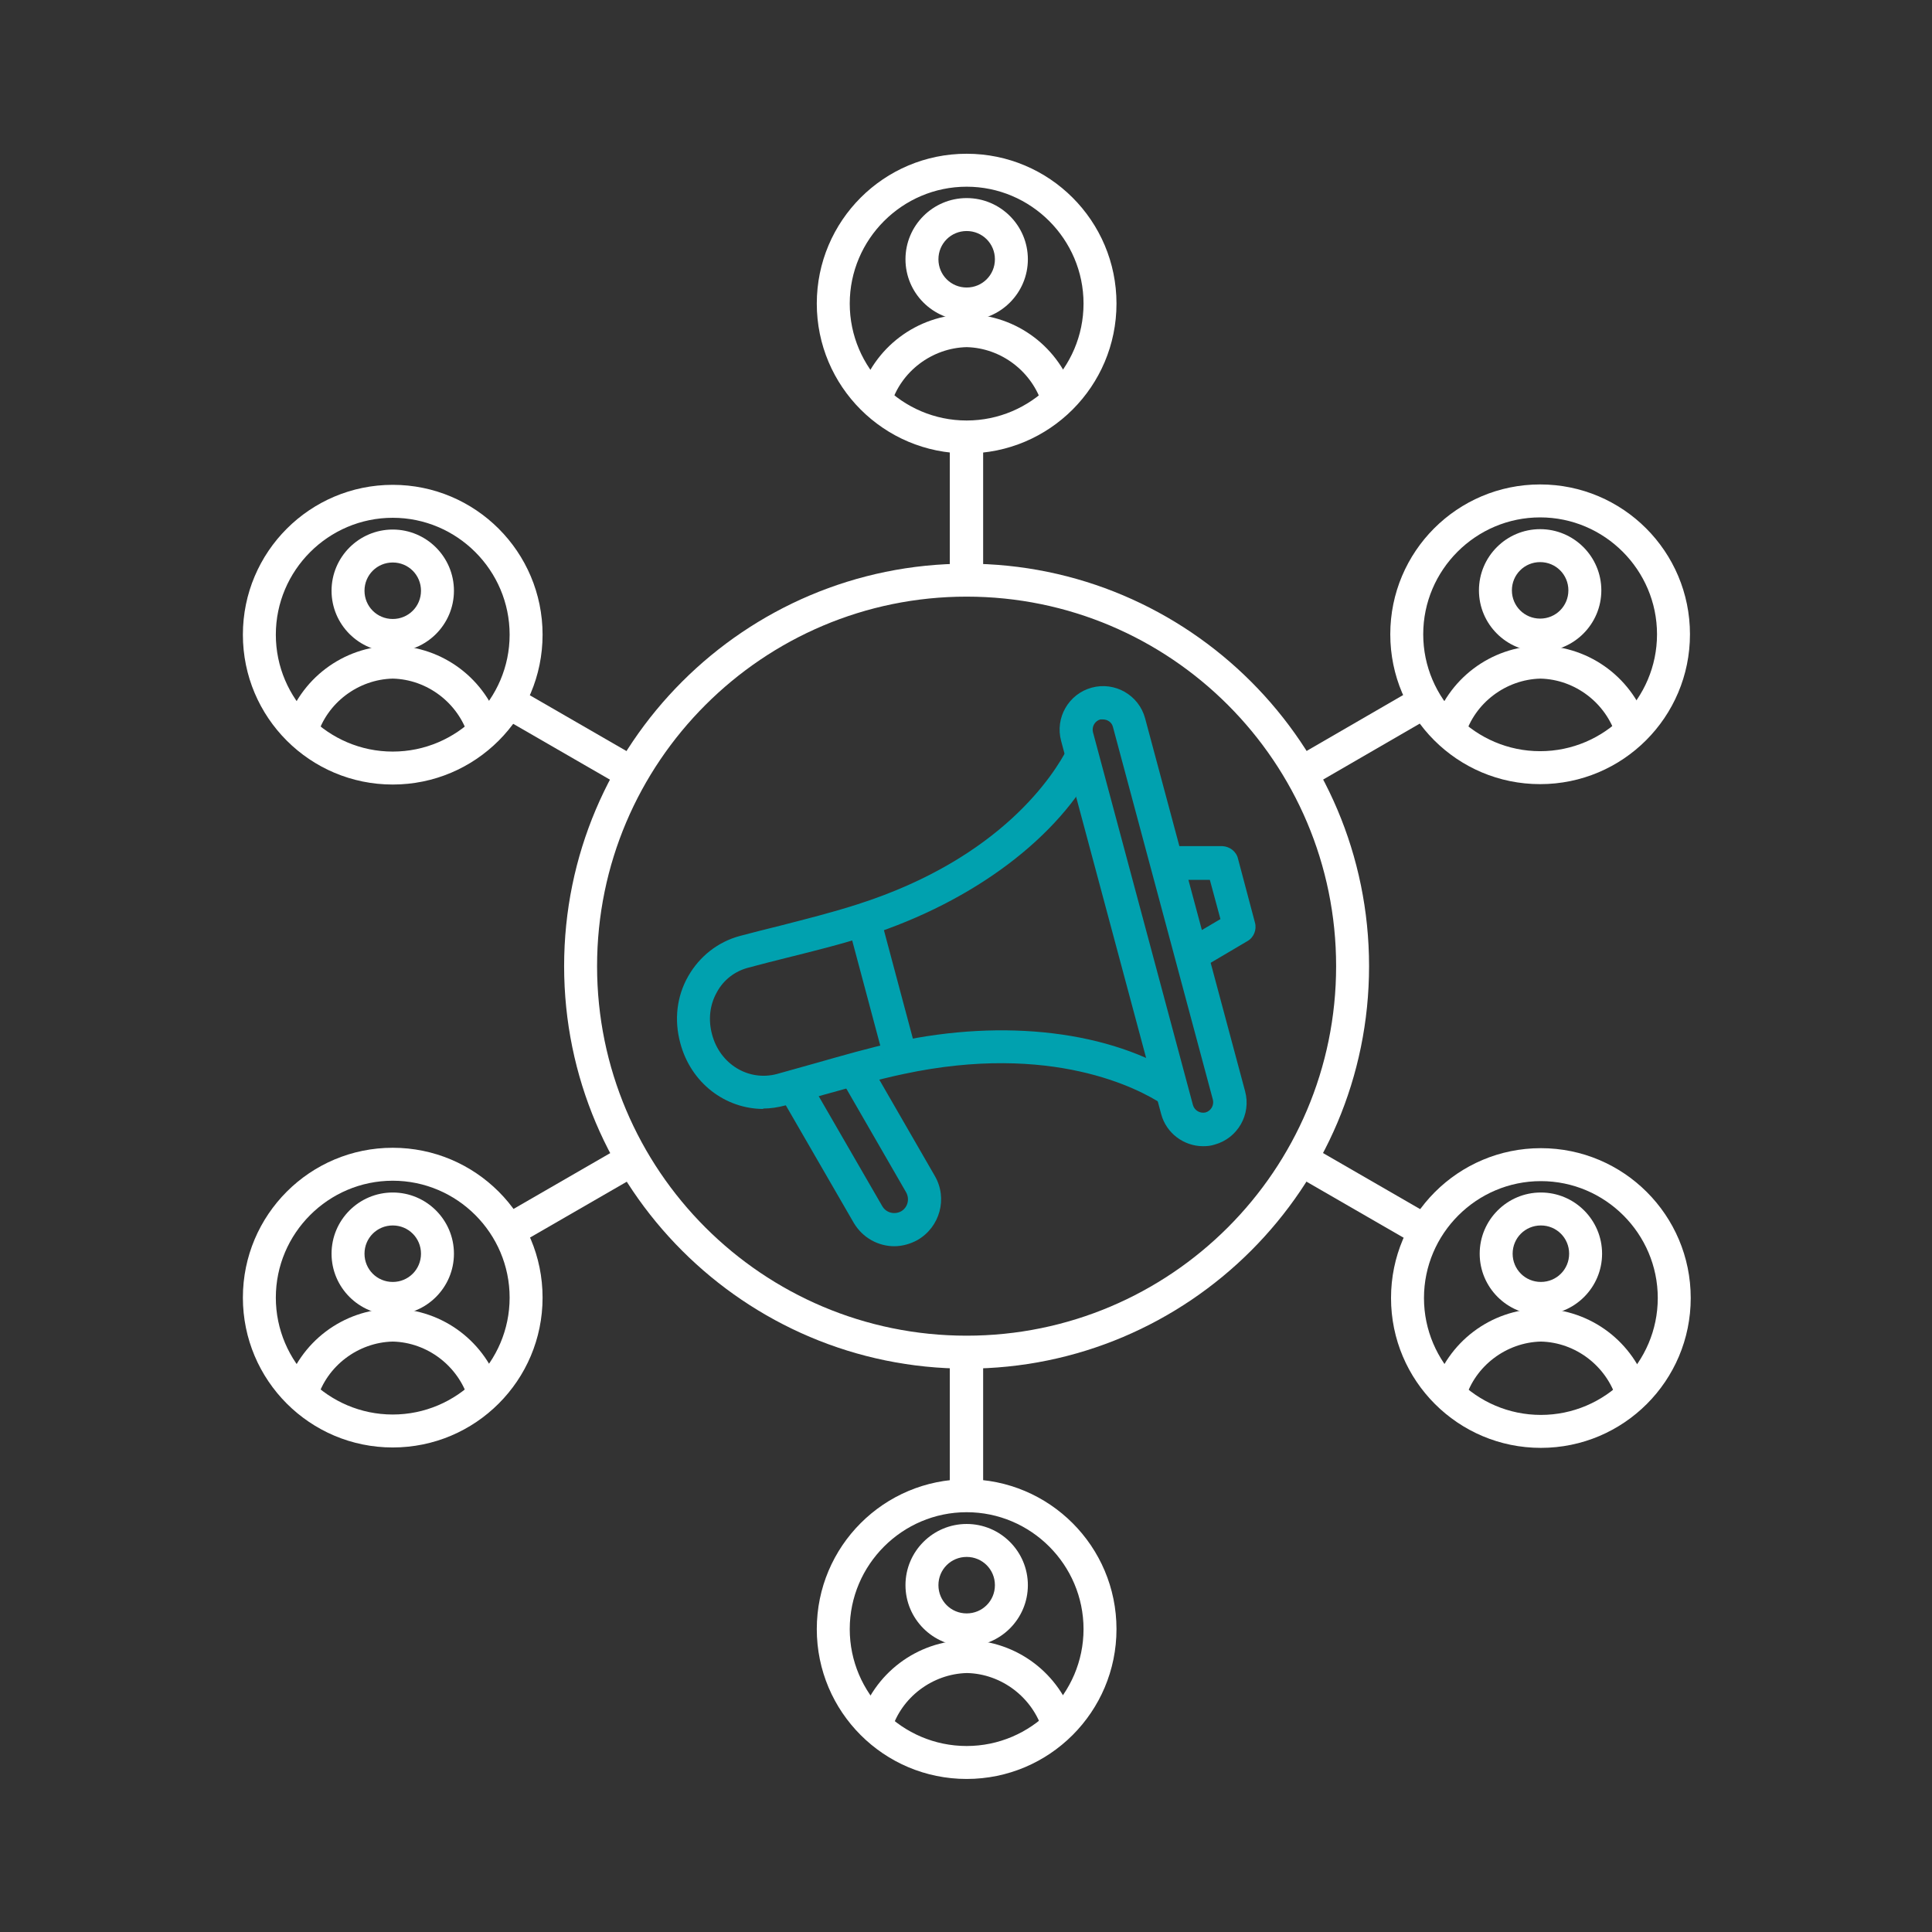 <svg width="251" height="251" viewBox="0 0 251 251" fill="none" xmlns="http://www.w3.org/2000/svg">
<rect x="0" y="0" width="251" height="251" fill="#333333" stroke="none"/>
<path d="M127.727 194.321H123.395V175.668H127.727V194.321ZM184.093 161.806L167.937 152.48L170.078 148.759L186.233 158.086L184.093 161.806ZM67.081 161.806L64.941 158.086L81.096 148.759L83.236 152.48L67.081 161.806ZM170.078 102.332L167.937 98.612L184.042 89.285L186.182 93.006L170.078 102.332ZM81.045 102.332L64.89 93.006L67.03 89.285L83.186 98.612L81.045 102.332ZM127.727 75.424H123.395V56.771H127.727V75.424Z" fill="white"/>
<path d="M125.577 177.809C96.732 177.809 73.289 154.366 73.289 125.521C73.289 96.675 96.732 73.232 125.577 73.232C154.422 73.232 177.865 96.675 177.865 125.521C177.865 154.366 154.422 177.809 125.577 177.809ZM125.577 77.513C99.127 77.513 77.57 99.02 77.57 125.521C77.57 152.021 99.076 173.528 125.577 173.528C152.078 173.528 173.585 152.021 173.585 125.521C173.585 99.02 152.078 77.513 125.577 77.513Z" fill="white"/>
<path d="M116.206 161.908C114.116 161.908 112.078 160.837 110.906 158.85L101.273 142.185L104.994 140.044L114.626 156.709C115.135 157.576 116.206 157.831 117.072 157.372C117.938 156.862 118.193 155.792 117.734 154.926L109.122 139.993L112.842 137.853L121.455 152.785C123.136 155.69 122.117 159.411 119.212 161.092C118.295 161.602 117.225 161.908 116.155 161.908H116.206Z" fill="#00A1AF"/>
<path d="M99.184 144.071C94.24 144.071 89.756 140.707 88.38 135.509C87.564 132.502 87.921 129.445 89.399 126.846C90.877 124.246 93.272 122.361 96.126 121.596C97.859 121.138 99.643 120.679 101.325 120.271C104.688 119.405 108.154 118.538 111.466 117.468C130.221 111.455 136.999 100.497 138.68 97.236L142.503 99.172C137.61 108.754 126.5 117.111 112.791 121.545C109.326 122.666 105.809 123.533 102.344 124.399C100.662 124.807 98.929 125.266 97.197 125.724C95.464 126.183 93.986 127.304 93.119 128.935C92.202 130.566 91.998 132.502 92.508 134.388C93.527 138.261 97.247 140.504 100.917 139.535C102.599 139.077 104.331 138.567 106.013 138.108C109.428 137.14 112.944 136.121 116.46 135.356C130.577 132.299 144.337 133.98 153.358 139.841L151.014 143.459C148.007 141.472 136.642 135.407 117.378 139.535C113.963 140.249 110.549 141.268 107.185 142.185C105.503 142.644 103.771 143.154 102.038 143.612C101.07 143.867 100.101 144.02 99.133 144.02L99.184 144.071ZM155.906 125.979L153.715 122.259L158.556 119.405L157.18 114.309H151.574V109.926H158.811C159.779 109.977 160.646 110.639 160.85 111.607L163.041 119.864C163.296 120.781 162.888 121.8 162.073 122.259L155.855 125.928L155.906 125.979Z" fill="#00A1AF"/>
<path d="M156.308 148.912C153.811 148.912 151.518 147.23 150.855 144.733L137.86 96.267C137.044 93.26 138.828 90.151 141.835 89.336C144.842 88.52 147.951 90.304 148.766 93.311L161.761 141.777C162.577 144.784 160.793 147.892 157.786 148.708C157.328 148.861 156.818 148.912 156.308 148.912ZM143.313 93.464C143.313 93.464 143.109 93.464 142.956 93.464C142.243 93.668 141.835 94.381 141.988 95.094L154.983 143.561C155.187 144.274 155.901 144.682 156.614 144.529C157.328 144.325 157.735 143.611 157.582 142.898L144.587 94.432C144.434 93.82 143.873 93.464 143.262 93.464H143.313ZM110.136 120.015L114.315 118.894L119.105 136.833L114.926 137.955L110.136 120.015Z" fill="#00A1AF"/>
<path d="M125.583 58.911C114.83 58.911 106.115 50.196 106.115 39.443C106.115 28.69 114.83 19.975 125.583 19.975C136.336 19.975 145.051 28.69 145.051 39.443C145.051 50.196 136.336 58.911 125.583 58.911ZM125.583 24.256C117.225 24.256 110.396 31.085 110.396 39.443C110.396 47.801 117.225 54.63 125.583 54.63C133.941 54.63 140.77 47.801 140.77 39.443C140.77 31.085 133.941 24.256 125.583 24.256Z" fill="white"/>
<path d="M125.587 41.634C121.204 41.634 117.637 38.067 117.637 33.684C117.637 29.301 121.204 25.734 125.587 25.734C129.97 25.734 133.538 29.301 133.538 33.684C133.538 38.067 129.97 41.634 125.587 41.634ZM125.587 30.015C123.548 30.015 121.918 31.646 121.918 33.684C121.918 35.723 123.548 37.353 125.587 37.353C127.625 37.353 129.256 35.723 129.256 33.684C129.256 31.646 127.625 30.015 125.587 30.015Z" fill="white"/>
<path d="M135.416 52.592C134.091 48.26 130.065 45.202 125.58 45.1C121.095 45.202 117.018 48.26 115.744 52.592L111.616 51.369C113.502 45.151 119.108 40.921 125.58 40.819C125.58 40.819 125.58 40.819 125.631 40.819C132.103 40.921 137.709 45.151 139.595 51.369L135.467 52.592H135.416ZM200.089 101.873C189.335 101.873 180.621 93.159 180.621 82.405C180.621 71.652 189.335 62.937 200.089 62.937C210.842 62.937 219.556 71.652 219.556 82.405C219.556 93.159 210.842 101.873 200.089 101.873ZM200.089 67.218C191.731 67.218 184.901 74.047 184.901 82.405C184.901 90.763 191.731 97.592 200.089 97.592C208.446 97.592 215.275 90.763 215.275 82.405C215.275 74.047 208.446 67.218 200.089 67.218Z" fill="white"/>
<path d="M200.091 84.648C195.708 84.648 192.141 81.08 192.141 76.697C192.141 72.314 195.708 68.747 200.091 68.747C204.474 68.747 208.041 72.314 208.041 76.697C208.041 81.08 204.474 84.648 200.091 84.648ZM200.091 73.028C198.052 73.028 196.421 74.659 196.421 76.697C196.421 78.736 198.052 80.367 200.091 80.367C202.129 80.367 203.76 78.736 203.76 76.697C203.76 74.659 202.129 73.028 200.091 73.028Z" fill="white"/>
<path d="M209.971 95.656C208.646 91.324 204.619 88.266 200.135 88.164C195.65 88.266 191.573 91.324 190.299 95.656L186.171 94.433C188.057 88.215 193.662 83.985 200.135 83.883H200.186C206.658 83.985 212.264 88.215 214.15 94.433L210.022 95.656H209.971ZM200.186 188.103C189.433 188.103 180.718 179.388 180.718 168.635C180.718 157.882 189.433 149.167 200.186 149.167C210.939 149.167 219.654 157.882 219.654 168.635C219.654 179.388 210.939 188.103 200.186 188.103ZM200.186 153.448C191.828 153.448 184.999 160.277 184.999 168.635C184.999 176.993 191.828 183.822 200.186 183.822C208.544 183.822 215.373 176.993 215.373 168.635C215.373 160.277 208.544 153.448 200.186 153.448Z" fill="white"/>
<path d="M200.188 170.827C195.805 170.827 192.237 167.26 192.237 162.877C192.237 158.494 195.805 154.927 200.188 154.927C204.57 154.927 208.138 158.494 208.138 162.877C208.138 167.26 204.57 170.827 200.188 170.827ZM200.188 159.208C198.149 159.208 196.518 160.838 196.518 162.877C196.518 164.916 198.149 166.546 200.188 166.546C202.226 166.546 203.857 164.916 203.857 162.877C203.857 160.838 202.226 159.208 200.188 159.208Z" fill="white"/>
<path d="M190.306 181.785L186.178 180.562C188.064 174.344 193.67 170.114 200.142 170.012C200.142 170.012 200.142 170.012 200.193 170.012C206.665 170.114 212.271 174.344 214.157 180.562L210.029 181.785C208.704 177.453 204.678 174.395 200.193 174.293C195.708 174.395 191.631 177.453 190.357 181.785H190.306ZM125.583 231.117C114.83 231.117 106.115 222.402 106.115 211.649C106.115 200.896 114.83 192.181 125.583 192.181C136.336 192.181 145.051 200.896 145.051 211.649C145.051 222.402 136.336 231.117 125.583 231.117ZM125.583 196.462C117.225 196.462 110.396 203.291 110.396 211.649C110.396 220.007 117.225 226.836 125.583 226.836C133.941 226.836 140.77 220.007 140.77 211.649C140.77 203.291 133.941 196.462 125.583 196.462Z" fill="white"/>
<path d="M125.587 213.89C121.204 213.89 117.637 210.323 117.637 205.94C117.637 201.557 121.204 197.99 125.587 197.99C129.97 197.99 133.538 201.557 133.538 205.94C133.538 210.323 129.97 213.89 125.587 213.89ZM125.587 202.271C123.548 202.271 121.918 203.901 121.918 205.94C121.918 207.979 123.548 209.609 125.587 209.609C127.625 209.609 129.256 207.979 129.256 205.94C129.256 203.901 127.625 202.271 125.587 202.271Z" fill="white"/>
<path d="M115.746 224.847L111.618 223.624C113.503 217.407 119.109 213.177 125.581 213.075H125.633C132.105 213.177 137.711 217.407 139.596 223.624L135.468 224.847C134.143 220.515 130.117 217.458 125.633 217.356C121.148 217.458 117.071 220.515 115.797 224.847H115.746ZM51.023 101.924C40.269 101.924 31.555 93.209 31.555 82.456C31.555 71.703 40.269 62.988 51.023 62.988C61.776 62.988 70.49 71.703 70.49 82.456C70.49 93.209 61.776 101.924 51.023 101.924ZM51.023 67.269C42.665 67.269 35.835 74.098 35.835 82.456C35.835 90.814 42.665 97.643 51.023 97.643C59.381 97.643 66.21 90.814 66.21 82.456C66.21 74.098 59.381 67.269 51.023 67.269Z" fill="white"/>
<path d="M51.025 84.698C46.642 84.698 43.074 81.13 43.074 76.748C43.074 72.365 46.642 68.797 51.025 68.797C55.407 68.797 58.975 72.365 58.975 76.748C58.975 81.13 55.407 84.698 51.025 84.698ZM51.025 73.078C48.986 73.078 47.355 74.709 47.355 76.748C47.355 78.786 48.986 80.417 51.025 80.417C53.063 80.417 54.694 78.786 54.694 76.748C54.694 74.709 53.063 73.078 51.025 73.078Z" fill="white"/>
<path d="M60.858 95.655C59.533 91.323 55.507 88.265 51.023 88.163C46.538 88.265 42.461 91.323 41.187 95.655L37.059 94.432C38.944 88.214 44.55 83.984 51.023 83.882H51.073C57.546 83.984 63.152 88.214 65.037 94.432L60.91 95.655H60.858ZM51.023 188.051C40.269 188.051 31.555 179.336 31.555 168.583C31.555 157.83 40.269 149.115 51.023 149.115C61.776 149.115 70.49 157.83 70.49 168.583C70.49 179.336 61.776 188.051 51.023 188.051ZM51.023 153.396C42.665 153.396 35.835 160.225 35.835 168.583C35.835 176.941 42.665 183.77 51.023 183.77C59.381 183.77 66.21 176.941 66.21 168.583C66.21 160.225 59.381 153.396 51.023 153.396Z" fill="white"/>
<path d="M51.025 170.828C46.642 170.828 43.074 167.26 43.074 162.877C43.074 158.495 46.642 154.927 51.025 154.927C55.407 154.927 58.975 158.495 58.975 162.877C58.975 167.26 55.407 170.828 51.025 170.828ZM51.025 159.208C48.986 159.208 47.355 160.839 47.355 162.877C47.355 164.916 48.986 166.547 51.025 166.547C53.063 166.547 54.694 164.916 54.694 162.877C54.694 160.839 53.063 159.208 51.025 159.208Z" fill="white"/>
<path d="M60.861 181.785C59.535 177.453 55.51 174.395 51.025 174.293C46.54 174.395 42.463 177.453 41.189 181.785L37.06 180.562C38.946 174.344 44.552 170.114 51.025 170.012C51.025 170.012 51.025 170.012 51.075 170.012C57.548 170.114 63.154 174.344 65.04 180.562L60.912 181.785H60.861Z" fill="white"/>
</svg>
